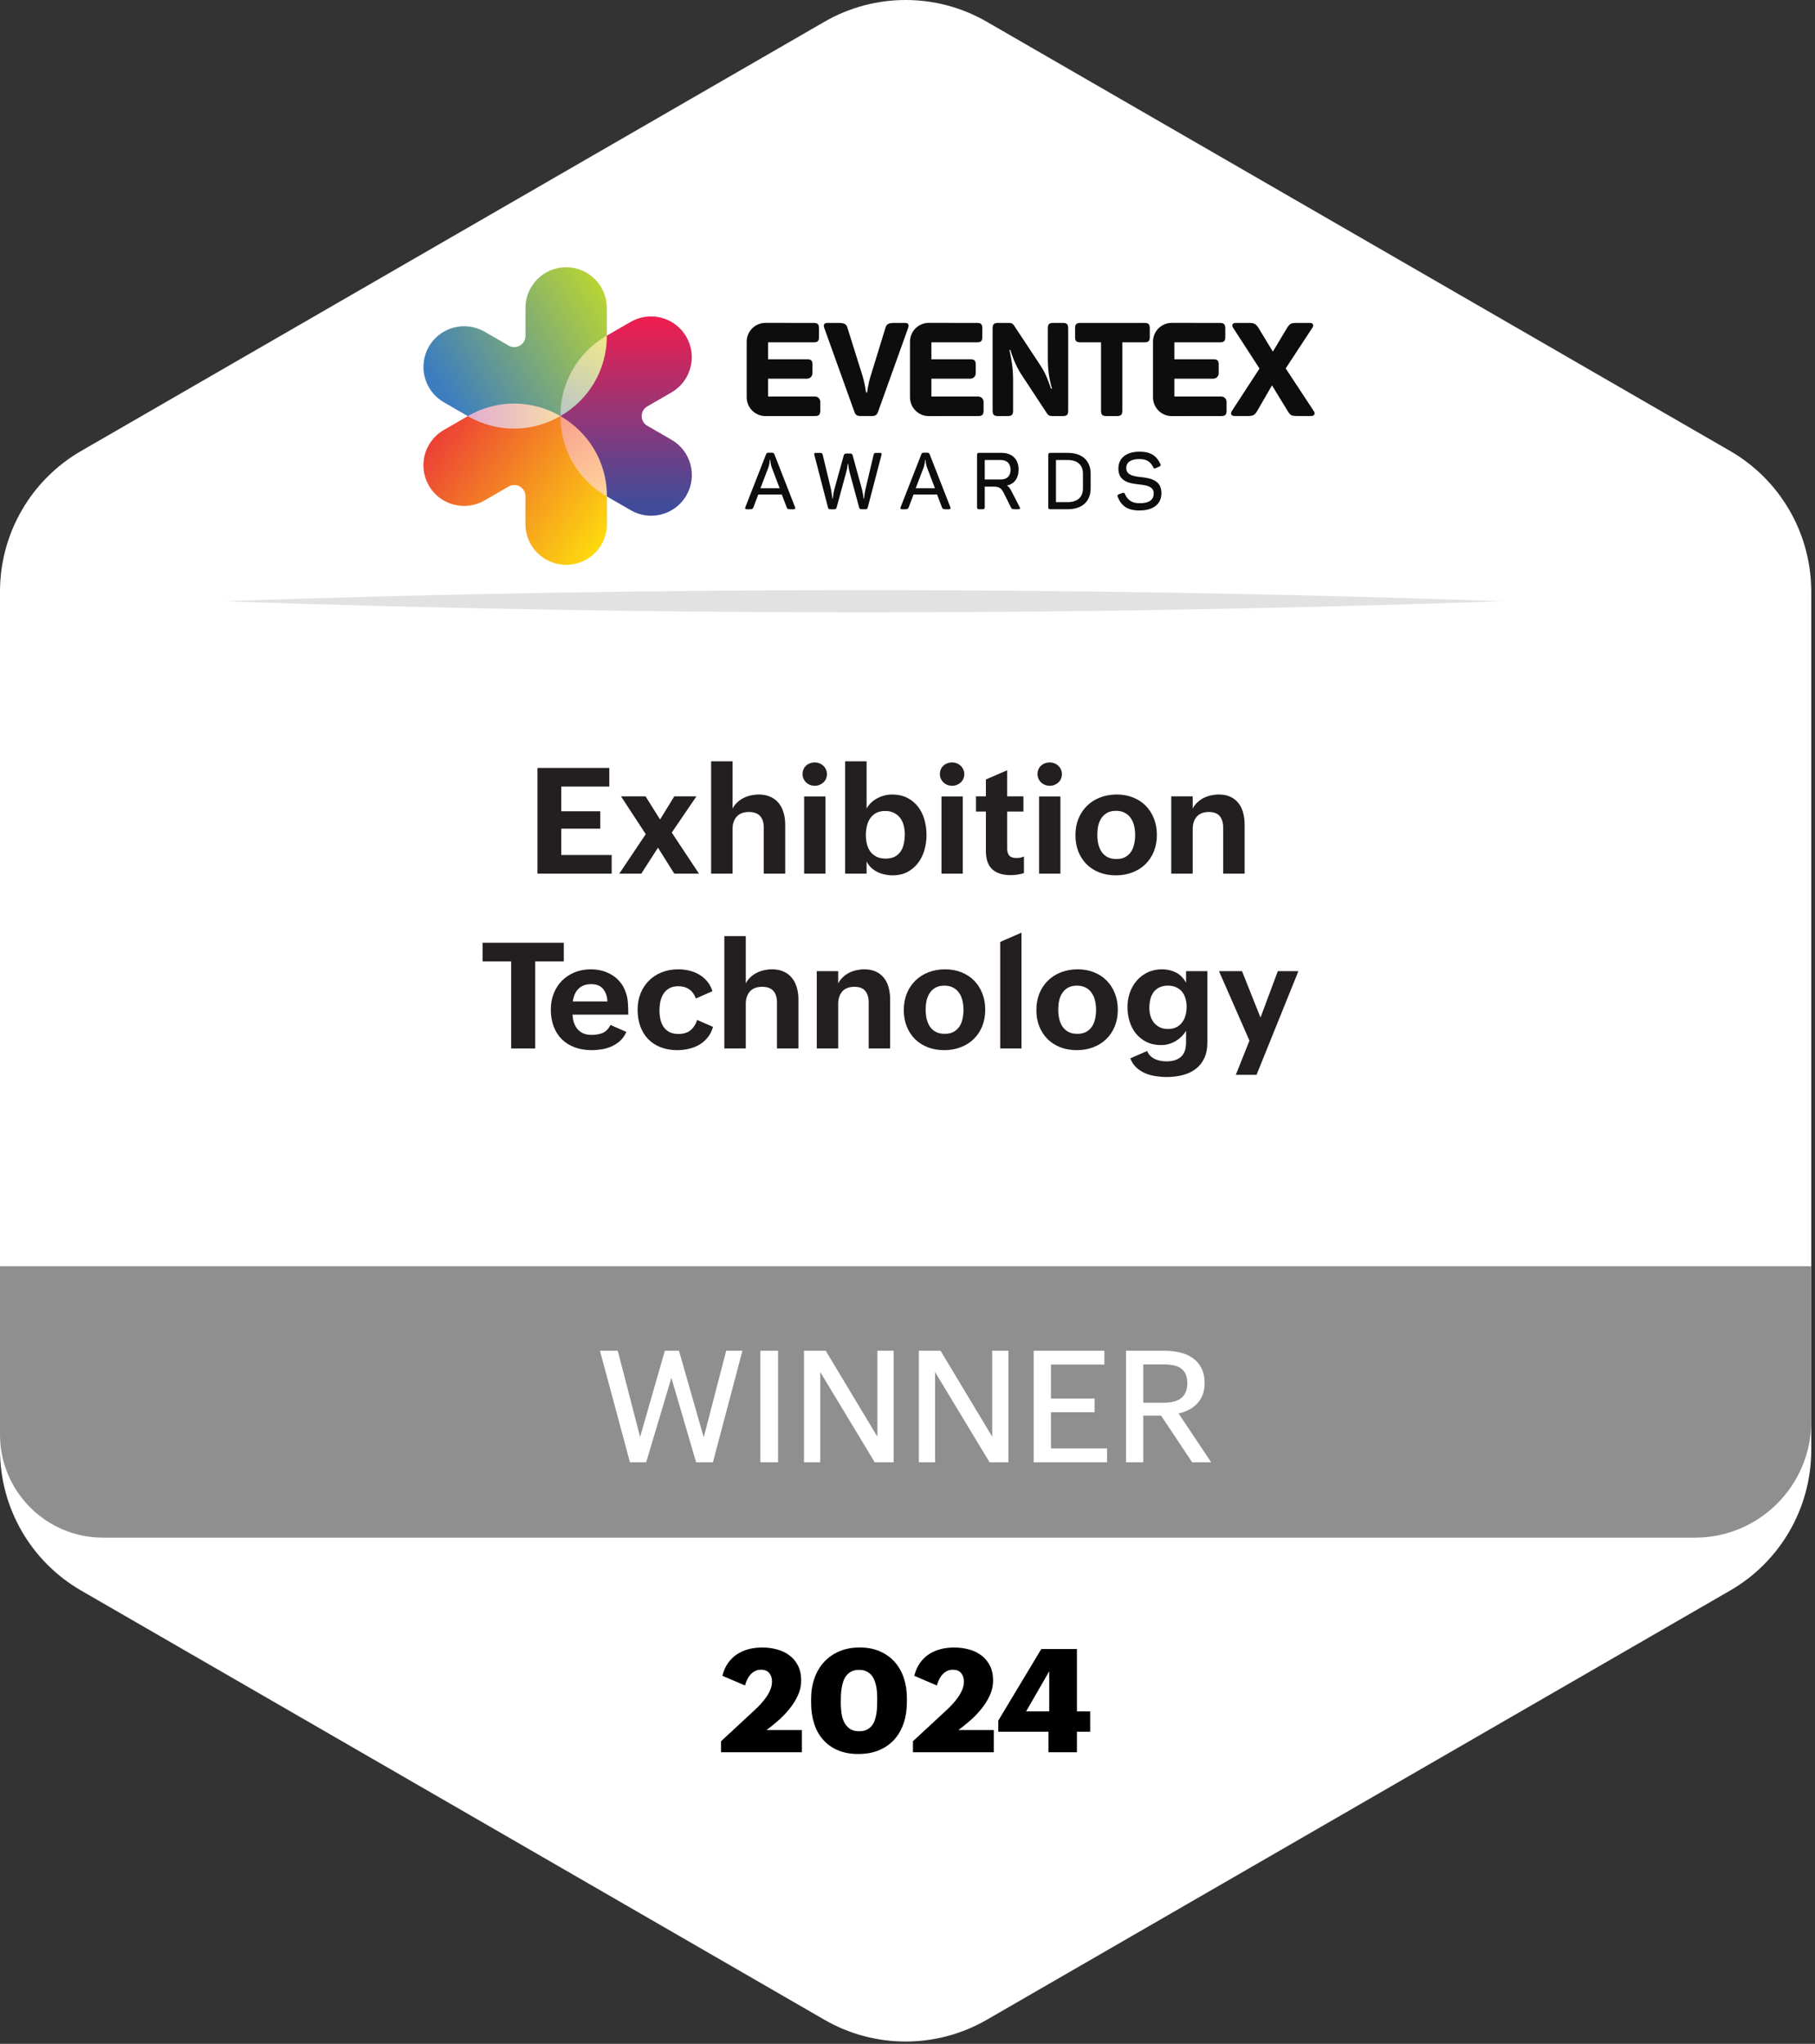 <svg width="135" height="152" viewBox="0 0 135 152" fill="none" xmlns="http://www.w3.org/2000/svg">
<rect x="0" y="0" width="135" height="152" fill="#333333" stroke="none"/>
<path d="M0 43.991V107.835C0 112.147 2.3 116.132 6.034 118.288L61.325 150.21C65.059 152.365 69.66 152.365 73.395 150.21L128.687 118.288C132.421 116.132 134.721 112.147 134.721 107.835V43.991C134.721 39.679 132.421 35.694 128.687 33.538L73.395 1.617C69.662 -0.539 65.061 -0.539 61.325 1.617L6.034 33.538C2.3 35.694 0 39.679 0 43.991Z" fill="white"/>
<path d="M0 94.169H134.721V105.707C134.721 110.48 130.847 114.354 126.074 114.354H7.669C3.436 114.354 0 110.917 0 106.685V94.169Z" fill="#8F8F8F"/>
<path d="M44.625 100.452H45.95L47.61 106.865L49.452 100.452H50.501L52.343 106.89L54.015 100.452H55.222L53.028 108.748H51.775L49.938 102.469L48.062 108.748H46.856L44.624 100.452H44.625Z" fill="white"/>
<path d="M56.556 100.452H57.872V108.748H56.556V100.452Z" fill="white"/>
<path d="M59.803 100.452H61.417L65.26 106.845V100.452H66.468V108.748H65.062L61.01 102.038V108.748H59.803V100.452Z" fill="white"/>
<path d="M68.343 100.452H69.957L73.801 106.845V100.452H75.008V108.748H73.603L69.551 102.038V108.748H68.343V100.452Z" fill="white"/>
<path d="M76.885 100.452H82.143V101.481H78.17V104.009H81.413V105.025H78.17V107.715H82.342V108.748H76.885V100.452Z" fill="white"/>
<path d="M83.753 100.452H86.598C86.999 100.452 87.379 100.492 87.743 100.577C88.105 100.659 88.423 100.795 88.7 100.986C88.974 101.173 89.194 101.423 89.357 101.735C89.52 102.044 89.6 102.426 89.6 102.877C89.6 103.184 89.553 103.46 89.462 103.706C89.369 103.953 89.239 104.174 89.068 104.361C88.897 104.546 88.693 104.702 88.455 104.829C88.217 104.958 87.953 105.053 87.662 105.118L90.088 108.749H88.671L86.365 105.28H85.037V108.749H83.752V100.453L83.753 100.452ZM86.607 104.316C86.857 104.316 87.085 104.292 87.295 104.238C87.502 104.19 87.681 104.106 87.831 103.995C87.983 103.881 88.101 103.73 88.187 103.548C88.269 103.361 88.312 103.134 88.312 102.861C88.312 102.588 88.269 102.357 88.183 102.177C88.096 101.998 87.975 101.856 87.823 101.752C87.67 101.648 87.49 101.576 87.282 101.534C87.075 101.494 86.849 101.471 86.607 101.471H85.037V104.316H86.607Z" fill="white"/>
<path d="M67.542 24.404L65.316 30.608C65.22 30.881 65.092 30.94 64.828 30.94H64.038C63.765 30.94 63.637 30.881 63.55 30.628L61.315 24.404C61.219 24.14 61.295 24.014 61.579 24.014H62.311C62.809 24.014 62.946 24.092 63.033 24.376L64.174 28.015C64.33 28.542 64.418 29.186 64.418 29.186H64.495C64.495 29.186 64.573 28.562 64.739 28.025L65.862 24.376C65.949 24.093 66.085 24.014 66.573 24.014H67.285C67.568 24.014 67.637 24.142 67.54 24.404H67.542Z" fill="#0D0D0D"/>
<path d="M79.452 24.414V30.54C79.452 30.843 79.356 30.941 79.062 30.941H78.271C78.076 30.941 77.969 30.892 77.881 30.756L75.969 27.848C75.492 27.127 75.228 26.287 75.15 26.024H75.081C75.14 26.307 75.354 27.175 75.354 28.21V30.542C75.354 30.845 75.246 30.942 74.954 30.942H74.232C73.939 30.942 73.831 30.846 73.831 30.542V24.416C73.831 24.113 73.939 24.015 74.232 24.015H75.041C75.246 24.015 75.334 24.074 75.421 24.201L77.373 27.157C77.881 27.917 78.085 28.678 78.172 28.903H78.25C78.154 28.6 77.938 27.79 77.938 26.748V24.416C77.938 24.113 78.034 24.015 78.339 24.015H79.061C79.352 24.015 79.449 24.113 79.449 24.416L79.452 24.414Z" fill="#0D0D0D"/>
<path d="M85.521 24.414V25.067C85.521 25.36 85.425 25.458 85.121 25.458H83.478V30.54C83.478 30.843 83.382 30.941 83.077 30.941H82.287C81.994 30.941 81.896 30.845 81.896 30.54V25.459H80.365C80.062 25.459 79.965 25.363 79.965 25.069V24.416C79.965 24.113 80.061 24.015 80.365 24.015H85.119C85.422 24.015 85.52 24.113 85.52 24.414H85.521Z" fill="#0D0D0D"/>
<path d="M97.509 30.94H96.572C96.094 30.94 95.987 30.919 95.791 30.588L94.611 28.657L93.497 30.588C93.292 30.899 93.204 30.94 92.716 30.94H91.838C91.555 30.94 91.496 30.755 91.643 30.539L93.682 27.408L91.73 24.394C91.585 24.199 91.653 24.014 91.916 24.014H92.812C93.28 24.014 93.378 24.063 93.583 24.346L94.675 26.151L95.757 24.346C95.962 24.043 96.06 24.014 96.479 24.014H97.416C97.68 24.014 97.748 24.199 97.601 24.394L95.631 27.399L97.699 30.541C97.855 30.746 97.786 30.941 97.504 30.941L97.509 30.94Z" fill="#0D0D0D"/>
<path d="M90.834 29.488H87.35V28.162H90.248C90.469 28.162 90.647 27.982 90.647 27.761V27.108C90.647 26.816 90.551 26.718 90.247 26.718H87.35V25.459H90.736C91.039 25.459 91.136 25.363 91.136 25.069V24.416C91.136 24.113 91.04 24.016 90.736 24.016L87.159 24.012C86.388 24.01 85.761 24.633 85.76 25.405C85.76 25.405 85.76 25.406 85.76 25.408V29.549C85.76 30.32 86.385 30.945 87.156 30.945C87.156 30.945 87.156 30.945 87.157 30.945L90.832 30.941C91.125 30.941 91.233 30.845 91.233 30.541V29.888C91.233 29.667 91.053 29.488 90.832 29.488H90.834Z" fill="#0D0D0D"/>
<path d="M72.76 29.488H69.276V28.162H72.175C72.396 28.162 72.574 27.982 72.574 27.761V27.108C72.574 26.816 72.478 26.718 72.174 26.718H69.276V25.459H72.663C72.966 25.459 73.063 25.363 73.063 25.069V24.416C73.063 24.113 72.967 24.016 72.663 24.016L69.085 24.012C68.315 24.01 67.688 24.633 67.686 25.405C67.686 25.405 67.686 25.406 67.686 25.408V29.549C67.686 30.32 68.312 30.945 69.083 30.945C69.083 30.945 69.083 30.945 69.084 30.945L72.759 30.941C73.052 30.941 73.159 30.845 73.159 30.541V29.888C73.159 29.667 72.98 29.488 72.759 29.488H72.76Z" fill="#0D0D0D"/>
<path d="M60.612 29.488H57.128V28.162H60.027C60.248 28.162 60.427 27.984 60.428 27.763C60.428 27.763 60.428 27.763 60.428 27.761V27.108C60.428 26.816 60.332 26.718 60.028 26.718H57.128V25.459H60.514C60.817 25.459 60.915 25.363 60.915 25.069V24.416C60.915 24.113 60.819 24.016 60.514 24.016L56.937 24.012C56.166 24.012 55.539 24.634 55.539 25.406C55.539 25.406 55.539 25.406 55.539 25.408V29.548C55.539 30.318 56.165 30.944 56.936 30.944C56.936 30.944 56.936 30.944 56.937 30.944L60.612 30.94C60.905 30.94 61.013 30.844 61.013 30.539V29.886C61.013 29.665 60.833 29.486 60.612 29.486V29.488Z" fill="#0D0D0D"/>
<path d="M59.031 37.874H58.8C58.605 37.874 58.552 37.844 58.516 37.737L58.15 36.775H56.402L56.036 37.737C55.995 37.844 55.942 37.874 55.752 37.874H55.545C55.428 37.874 55.403 37.821 55.439 37.72L56.975 33.798C57.011 33.692 57.058 33.668 57.17 33.668H57.407C57.519 33.668 57.566 33.692 57.602 33.791L59.137 37.719C59.173 37.819 59.149 37.872 59.031 37.872V37.874ZM57.295 34.199H57.259C57.253 34.21 57.253 34.477 57.158 34.748L56.562 36.308H57.991L57.4 34.754C57.339 34.575 57.305 34.388 57.293 34.199H57.295Z" fill="#0D0D0D"/>
<path d="M65.565 33.833L64.543 37.743C64.519 37.855 64.46 37.873 64.348 37.873H64.1C63.993 37.873 63.929 37.849 63.904 37.75L63.195 35.121C63.144 34.92 63.108 34.714 63.089 34.507H63.053C63.035 34.715 62.997 34.92 62.941 35.121L62.227 37.744C62.197 37.856 62.138 37.875 62.032 37.875H61.783C61.677 37.875 61.613 37.858 61.588 37.752L60.572 33.835C60.542 33.729 60.561 33.682 60.673 33.682H60.986C61.116 33.682 61.169 33.706 61.192 33.818L61.808 36.375C61.849 36.571 61.897 36.967 61.908 37.084H61.938C61.956 36.954 62.003 36.588 62.062 36.381L62.759 33.865C62.795 33.754 62.854 33.729 62.966 33.729H63.214C63.332 33.729 63.392 33.754 63.421 33.865L64.112 36.381C64.168 36.612 64.21 36.847 64.236 37.084H64.266C64.277 36.978 64.325 36.593 64.372 36.387L64.981 33.817C65.005 33.705 65.057 33.68 65.187 33.68H65.458C65.57 33.68 65.589 33.728 65.565 33.834V33.833Z" fill="#0D0D0D"/>
<path d="M70.58 37.874H70.349C70.154 37.874 70.101 37.844 70.065 37.737L69.699 36.775H67.951L67.585 37.737C67.543 37.844 67.49 37.874 67.301 37.874H67.094C66.977 37.874 66.952 37.821 66.988 37.72L68.524 33.798C68.559 33.692 68.607 33.668 68.719 33.668H68.956C69.067 33.668 69.115 33.692 69.151 33.791L70.688 37.719C70.722 37.819 70.699 37.872 70.58 37.872V37.874ZM68.844 34.199H68.808C68.802 34.21 68.802 34.477 68.707 34.748L68.11 36.308H69.54L68.948 34.754C68.888 34.575 68.852 34.388 68.842 34.199H68.844Z" fill="#0D0D0D"/>
<path d="M75.76 34.937C75.76 35.576 75.436 35.989 74.892 36.113C75.023 36.183 75.105 36.296 75.188 36.443L75.844 37.713C75.892 37.802 75.879 37.872 75.76 37.872H75.501C75.305 37.872 75.246 37.848 75.193 37.736L74.655 36.655C74.484 36.306 74.312 36.189 73.876 36.189H73.245V37.718C73.245 37.83 73.203 37.872 73.085 37.872H72.826C72.714 37.872 72.672 37.83 72.672 37.718V33.831C72.672 33.719 72.714 33.678 72.826 33.678H74.486C75.278 33.678 75.763 34.138 75.763 34.936L75.76 34.937ZM74.431 34.211H73.245V35.659H74.431C74.898 35.659 75.165 35.4 75.165 34.939C75.165 34.471 74.898 34.211 74.431 34.211Z" fill="#0D0D0D"/>
<path d="M81.123 35.237V36.312C81.123 37.275 80.508 37.872 79.409 37.872H78.122C78.01 37.872 77.969 37.83 77.969 37.718V33.833C77.969 33.721 78.01 33.679 78.122 33.679H79.409C80.508 33.679 81.123 34.276 81.123 35.237ZM79.411 34.21H78.543V37.343H79.411C80.144 37.343 80.55 36.971 80.55 36.321V35.233C80.55 34.583 80.148 34.211 79.411 34.211V34.21Z" fill="#0D0D0D"/>
<path d="M84.756 33.59C85.577 33.59 86.015 33.891 86.305 34.494C86.358 34.6 86.329 34.653 86.222 34.701L85.973 34.813C85.867 34.861 85.826 34.843 85.772 34.737C85.572 34.346 85.295 34.14 84.756 34.14C84.112 34.14 83.771 34.371 83.771 34.807C83.771 35.332 84.314 35.421 84.904 35.486C85.607 35.569 86.387 35.722 86.387 36.68C86.387 37.459 85.814 37.963 84.751 37.963C83.865 37.963 83.397 37.62 83.138 36.952C83.096 36.84 83.126 36.793 83.238 36.751L83.481 36.662C83.587 36.627 83.634 36.645 83.682 36.757C83.871 37.195 84.22 37.425 84.751 37.425C85.448 37.425 85.814 37.193 85.814 36.691C85.814 36.189 85.317 36.094 84.768 36.03C84.042 35.954 83.185 35.834 83.185 34.843C83.185 34.104 83.733 33.59 84.756 33.59Z" fill="#0D0D0D"/>
<path d="M38.224 31.9C37.014 31.9 35.858 31.585 34.782 30.968L34.793 30.947L34.782 30.925C35.859 30.304 37.019 29.99 38.23 29.99C39.445 29.993 40.639 30.314 41.693 30.922L41.728 30.944L41.693 30.966C40.638 31.575 39.441 31.898 38.223 31.901L38.224 31.9Z" fill="url(#paint0_linear_1468_2507)"/>
<path d="M41.66 30.941C41.66 28.435 42.953 26.192 45.122 24.941L45.134 24.963H45.161C45.161 27.47 43.865 29.713 41.696 30.964L41.66 30.984V30.941Z" fill="url(#paint1_linear_1468_2507)"/>
<path d="M45.122 36.937C42.956 35.685 41.661 33.445 41.66 30.942V30.901L41.696 30.921C43.868 32.171 45.167 34.414 45.168 36.919H45.144L45.122 36.935V36.937Z" fill="url(#paint2_linear_1468_2507)"/>
<path d="M41.683 30.942C41.683 28.616 42.832 26.291 45.134 24.963H45.137V22.902C45.137 21.23 43.782 19.875 42.11 19.875C42.11 19.875 42.11 19.875 42.109 19.875C40.438 19.877 39.084 21.232 39.084 22.902V24.984C39.084 25.623 38.392 26.023 37.838 25.703L36.041 24.666C34.592 23.829 32.738 24.326 31.901 25.775C31.065 27.224 31.561 29.078 33.011 29.915L34.786 30.939L34.796 30.945C37.092 29.622 39.672 29.786 41.683 30.941V30.942Z" fill="url(#paint3_linear_1468_2507)"/>
<path d="M41.683 30.942C39.675 32.1 37.092 32.267 34.796 30.947L34.792 30.95L33.007 31.98C31.559 32.816 31.064 34.668 31.899 36.114C31.899 36.114 31.899 36.116 31.899 36.117C32.735 37.562 34.585 38.057 36.033 37.222L37.837 36.182C38.391 35.862 39.082 36.262 39.082 36.901V38.976C39.082 40.65 40.44 42.006 42.115 42.006C43.788 42.006 45.145 40.649 45.145 38.976V36.922L45.135 36.916C42.836 35.589 41.685 33.267 41.684 30.944L41.683 30.942Z" fill="url(#paint4_linear_1468_2507)"/>
<path d="M49.947 32.703L48.143 31.663C47.589 31.343 47.589 30.545 48.143 30.225L49.94 29.187C51.389 28.351 51.886 26.497 51.049 25.047C50.213 23.598 48.359 23.102 46.909 23.938L45.137 24.961V24.964C45.137 27.622 43.698 29.782 41.683 30.942C43.699 32.105 45.141 34.263 45.143 36.922L46.919 37.948C48.367 38.785 50.218 38.288 51.055 36.842C51.055 36.842 51.055 36.839 51.056 36.837C51.89 35.39 51.394 33.54 49.946 32.705L49.947 32.703Z" fill="url(#paint5_linear_1468_2507)"/>
<path d="M53.632 129.493L56.158 127.151C56.299 127.023 56.443 126.877 56.59 126.716C56.739 126.555 56.876 126.385 57 126.205C57.125 126.024 57.225 125.839 57.304 125.644C57.383 125.452 57.421 125.254 57.421 125.055C57.421 124.796 57.352 124.585 57.215 124.421C57.077 124.256 56.875 124.175 56.609 124.175C56.441 124.175 56.292 124.207 56.162 124.274C56.03 124.34 55.916 124.429 55.818 124.539C55.72 124.648 55.638 124.775 55.572 124.915C55.505 125.056 55.453 125.201 55.415 125.347L53.732 124.629C53.822 124.264 53.961 123.946 54.148 123.682C54.335 123.416 54.559 123.197 54.819 123.027C55.08 122.855 55.369 122.729 55.686 122.645C56.004 122.566 56.342 122.524 56.698 122.524C57.086 122.524 57.454 122.572 57.804 122.668C58.153 122.763 58.459 122.913 58.723 123.111C58.987 123.31 59.199 123.564 59.355 123.87C59.512 124.179 59.59 124.542 59.59 124.962C59.59 125.381 59.507 125.744 59.339 126.105C59.172 126.464 58.959 126.8 58.702 127.112C58.446 127.427 58.167 127.711 57.867 127.973C57.567 128.233 57.282 128.464 57.013 128.661H59.644V130.313H53.632V129.494V129.493Z" fill="black"/>
<path d="M63.848 130.444C63.267 130.444 62.759 130.35 62.321 130.163C61.882 129.976 61.515 129.716 61.221 129.378C60.925 129.042 60.702 128.643 60.555 128.178C60.406 127.713 60.331 127.205 60.331 126.653V126.328C60.331 125.782 60.415 125.277 60.577 124.812C60.742 124.346 60.98 123.945 61.288 123.606C61.597 123.268 61.975 123 62.423 122.81C62.87 122.617 63.377 122.522 63.943 122.522C64.507 122.522 65.004 122.616 65.439 122.805C65.874 122.994 66.24 123.254 66.541 123.588C66.839 123.923 67.066 124.32 67.221 124.778C67.376 125.239 67.455 125.74 67.455 126.287V126.585C67.455 127.143 67.377 127.661 67.221 128.132C67.066 128.607 66.835 129.013 66.532 129.353C66.228 129.695 65.852 129.96 65.403 130.154C64.954 130.345 64.435 130.442 63.848 130.442V130.444ZM63.905 128.751C64.126 128.751 64.311 128.713 64.464 128.64C64.617 128.567 64.741 128.468 64.842 128.344C64.941 128.219 65.016 128.078 65.073 127.916C65.127 127.755 65.166 127.585 65.192 127.408C65.218 127.229 65.234 127.051 65.239 126.871C65.243 126.69 65.247 126.52 65.247 126.361C65.247 126.201 65.243 126.042 65.232 125.872C65.222 125.705 65.199 125.54 65.166 125.379C65.133 125.219 65.087 125.066 65.024 124.921C64.963 124.776 64.882 124.65 64.781 124.541C64.678 124.432 64.557 124.346 64.413 124.283C64.271 124.217 64.098 124.186 63.895 124.186C63.675 124.186 63.489 124.224 63.337 124.301C63.186 124.377 63.059 124.481 62.957 124.608C62.856 124.734 62.776 124.883 62.721 125.05C62.666 125.218 62.624 125.394 62.597 125.574C62.569 125.757 62.552 125.94 62.547 126.126C62.542 126.31 62.538 126.483 62.538 126.645C62.538 126.879 62.555 127.121 62.586 127.371C62.618 127.621 62.681 127.847 62.777 128.051C62.872 128.256 63.012 128.422 63.192 128.554C63.371 128.686 63.61 128.752 63.907 128.752L63.905 128.751Z" fill="black"/>
<path d="M67.905 129.493L70.432 127.152C70.571 127.023 70.715 126.877 70.864 126.717C71.011 126.555 71.149 126.385 71.273 126.205C71.397 126.024 71.497 125.839 71.577 125.645C71.655 125.452 71.695 125.254 71.695 125.055C71.695 124.797 71.626 124.585 71.487 124.422C71.35 124.256 71.147 124.176 70.881 124.176C70.715 124.176 70.566 124.207 70.434 124.274C70.304 124.34 70.189 124.429 70.09 124.539C69.993 124.648 69.91 124.775 69.844 124.915C69.779 125.056 69.726 125.201 69.686 125.347L68.004 124.629C68.096 124.264 68.234 123.946 68.422 123.683C68.607 123.416 68.831 123.197 69.091 123.027C69.353 122.856 69.641 122.729 69.96 122.646C70.277 122.566 70.614 122.524 70.971 122.524C71.358 122.524 71.727 122.573 72.077 122.669C72.427 122.763 72.734 122.914 72.998 123.111C73.262 123.31 73.472 123.564 73.629 123.871C73.785 124.179 73.865 124.542 73.865 124.962C73.865 125.382 73.779 125.744 73.613 126.105C73.445 126.464 73.233 126.8 72.977 127.113C72.721 127.427 72.441 127.711 72.141 127.973C71.839 128.233 71.555 128.464 71.286 128.662H73.917V130.313H67.905V129.494V129.493Z" fill="black"/>
<path d="M74.253 127.958L77.45 122.638H80.102V127.273H81.088V128.786H80.102V130.312H77.986V128.786H74.253V127.959V127.958ZM78.043 127.273V124.289L76.324 127.273H78.043Z" fill="black"/>
<path d="M16.605 44.713C48.144 43.615 80.167 43.607 111.708 44.713C80.169 45.819 48.145 45.811 16.605 44.713Z" fill="#E2E2E2"/>
<path d="M39.976 57.111H45.32V58.497H41.748V60.334H44.648V61.628H41.748V63.588H45.497V64.974H39.976V57.111ZM48.032 62.036L46.19 59.222H48.016L49.096 60.946L50.154 59.222H51.803L49.966 61.918L51.991 64.974H50.154L48.94 63.041L47.699 64.974H46.061L48.032 62.036ZM52.893 56.617H54.488V60.135C54.581 59.956 54.698 59.802 54.837 59.673C54.977 59.54 55.133 59.431 55.305 59.345C55.477 59.259 55.659 59.195 55.852 59.152C56.046 59.109 56.241 59.087 56.438 59.087C56.771 59.087 57.061 59.145 57.308 59.259C57.555 59.37 57.759 59.526 57.92 59.727C58.081 59.923 58.202 60.158 58.28 60.43C58.363 60.699 58.404 60.992 58.404 61.311V64.974H56.809V61.542C56.809 61.173 56.717 60.889 56.535 60.688C56.352 60.487 56.076 60.387 55.708 60.387C55.303 60.387 54.998 60.504 54.794 60.736C54.59 60.965 54.488 61.272 54.488 61.655V64.974H52.893V56.617ZM59.811 59.232H61.395V64.974H59.811V59.232ZM59.693 57.557C59.693 57.431 59.716 57.317 59.763 57.213C59.809 57.105 59.874 57.014 59.956 56.939C60.038 56.864 60.133 56.806 60.241 56.767C60.352 56.724 60.47 56.703 60.595 56.703C60.721 56.703 60.839 56.724 60.95 56.767C61.061 56.81 61.157 56.871 61.24 56.95C61.322 57.025 61.387 57.116 61.433 57.224C61.483 57.328 61.508 57.444 61.508 57.573C61.508 57.702 61.483 57.82 61.433 57.927C61.387 58.031 61.322 58.121 61.24 58.196C61.157 58.271 61.061 58.33 60.95 58.373C60.842 58.416 60.728 58.438 60.606 58.438C60.481 58.438 60.362 58.416 60.252 58.373C60.141 58.33 60.044 58.269 59.961 58.19C59.879 58.112 59.813 58.019 59.763 57.911C59.716 57.804 59.693 57.685 59.693 57.557ZM62.862 56.617H64.457V60.124C64.554 59.959 64.67 59.812 64.806 59.684C64.946 59.555 65.098 59.447 65.263 59.361C65.431 59.272 65.606 59.204 65.789 59.157C65.975 59.111 66.162 59.087 66.348 59.087C66.788 59.087 67.169 59.172 67.492 59.34C67.814 59.505 68.081 59.727 68.292 60.006C68.503 60.282 68.659 60.6 68.759 60.962C68.863 61.324 68.915 61.698 68.915 62.084C68.915 62.486 68.861 62.869 68.754 63.234C68.647 63.599 68.485 63.92 68.27 64.195C68.059 64.471 67.796 64.691 67.481 64.856C67.169 65.017 66.808 65.098 66.396 65.098C66.195 65.098 65.997 65.076 65.8 65.033C65.606 64.994 65.424 64.931 65.252 64.845C65.084 64.759 64.93 64.652 64.79 64.523C64.654 64.391 64.543 64.237 64.457 64.061V64.974H62.862V56.617ZM65.875 63.852C66.151 63.852 66.38 63.803 66.562 63.706C66.745 63.606 66.89 63.474 66.998 63.309C67.109 63.141 67.186 62.949 67.228 62.734C67.275 62.516 67.298 62.287 67.298 62.047C67.298 61.818 67.272 61.599 67.218 61.392C67.164 61.18 67.078 60.996 66.96 60.838C66.842 60.677 66.69 60.55 66.503 60.457C66.321 60.36 66.101 60.312 65.843 60.312C65.574 60.312 65.349 60.362 65.166 60.462C64.983 60.563 64.835 60.697 64.72 60.865C64.609 61.03 64.529 61.22 64.478 61.435C64.428 61.646 64.403 61.866 64.403 62.095C64.403 62.342 64.43 62.573 64.484 62.788C64.541 63.003 64.629 63.189 64.747 63.347C64.869 63.504 65.023 63.628 65.209 63.717C65.395 63.807 65.617 63.852 65.875 63.852ZM70.027 59.232H71.611V64.974H70.027V59.232ZM69.909 57.557C69.909 57.431 69.932 57.317 69.978 57.213C70.025 57.105 70.09 57.014 70.172 56.939C70.254 56.864 70.349 56.806 70.457 56.767C70.567 56.724 70.686 56.703 70.811 56.703C70.936 56.703 71.055 56.724 71.165 56.767C71.276 56.81 71.373 56.871 71.456 56.95C71.538 57.025 71.602 57.116 71.649 57.224C71.699 57.328 71.724 57.444 71.724 57.573C71.724 57.702 71.699 57.82 71.649 57.927C71.602 58.031 71.538 58.121 71.456 58.196C71.373 58.271 71.276 58.33 71.165 58.373C71.058 58.416 70.944 58.438 70.822 58.438C70.697 58.438 70.578 58.416 70.467 58.373C70.356 58.33 70.26 58.269 70.177 58.19C70.095 58.112 70.029 58.019 69.978 57.911C69.932 57.804 69.909 57.685 69.909 57.557ZM76.161 64.931C75.856 65.031 75.527 65.082 75.172 65.082C74.571 65.082 74.112 64.935 73.797 64.641C73.486 64.347 73.33 63.891 73.33 63.272V60.355H72.594V59.222H73.33V57.97L74.915 57.283V59.222H76.123V60.355H74.915V63.127C74.915 63.341 74.966 63.51 75.07 63.631C75.178 63.749 75.355 63.809 75.602 63.809C75.684 63.809 75.774 63.801 75.871 63.787C75.971 63.769 76.067 63.739 76.161 63.696V64.931ZM77.289 59.232H78.873V64.974H77.289V59.232ZM77.17 57.557C77.17 57.431 77.194 57.317 77.24 57.213C77.287 57.105 77.351 57.014 77.434 56.939C77.516 56.864 77.611 56.806 77.718 56.767C77.829 56.724 77.947 56.703 78.073 56.703C78.198 56.703 78.316 56.724 78.427 56.767C78.538 56.81 78.635 56.871 78.717 56.95C78.8 57.025 78.864 57.116 78.911 57.224C78.961 57.328 78.986 57.444 78.986 57.573C78.986 57.702 78.961 57.82 78.911 57.927C78.864 58.031 78.8 58.121 78.717 58.196C78.635 58.271 78.538 58.33 78.427 58.373C78.32 58.416 78.205 58.438 78.084 58.438C77.958 58.438 77.84 58.416 77.729 58.373C77.618 58.33 77.521 58.269 77.439 58.19C77.357 58.112 77.29 58.019 77.24 57.911C77.194 57.804 77.17 57.685 77.17 57.557ZM79.99 62.117C79.99 61.666 80.065 61.254 80.216 60.881C80.37 60.509 80.583 60.19 80.855 59.925C81.127 59.657 81.451 59.451 81.827 59.308C82.203 59.161 82.613 59.087 83.057 59.087C83.505 59.087 83.911 59.161 84.276 59.308C84.645 59.454 84.96 59.66 85.222 59.925C85.483 60.19 85.685 60.507 85.829 60.876C85.975 61.241 86.049 61.646 86.049 62.09C86.049 62.545 85.974 62.956 85.823 63.325C85.673 63.694 85.462 64.011 85.189 64.276C84.921 64.537 84.599 64.74 84.223 64.883C83.85 65.026 83.442 65.098 82.998 65.098C82.55 65.098 82.141 65.026 81.768 64.883C81.399 64.736 81.082 64.532 80.817 64.27C80.556 64.005 80.352 63.69 80.205 63.325C80.062 62.96 79.99 62.557 79.99 62.117ZM83.036 63.884C83.304 63.884 83.528 63.834 83.707 63.733C83.886 63.63 84.029 63.495 84.137 63.331C84.244 63.162 84.319 62.972 84.362 62.761C84.409 62.546 84.432 62.33 84.432 62.111C84.432 61.871 84.407 61.642 84.357 61.424C84.307 61.205 84.224 61.014 84.11 60.849C83.999 60.681 83.852 60.548 83.669 60.452C83.49 60.351 83.27 60.301 83.009 60.301C82.74 60.301 82.516 60.353 82.337 60.457C82.162 60.557 82.02 60.692 81.913 60.86C81.806 61.025 81.729 61.214 81.682 61.429C81.639 61.644 81.618 61.862 81.618 62.084C81.618 62.324 81.643 62.553 81.693 62.772C81.743 62.99 81.824 63.182 81.935 63.347C82.046 63.511 82.191 63.642 82.37 63.739C82.552 63.835 82.774 63.884 83.036 63.884ZM87.118 59.222H88.713V60.135C88.806 59.956 88.922 59.802 89.062 59.673C89.202 59.54 89.356 59.431 89.524 59.345C89.696 59.259 89.878 59.195 90.072 59.152C90.265 59.109 90.46 59.087 90.657 59.087C90.994 59.087 91.282 59.145 91.522 59.259C91.766 59.374 91.964 59.531 92.118 59.732C92.276 59.929 92.39 60.163 92.462 60.435C92.537 60.708 92.575 60.999 92.575 61.311V64.974H90.98V61.542C90.98 61.184 90.895 60.903 90.727 60.699C90.559 60.491 90.288 60.387 89.916 60.387C89.519 60.387 89.218 60.504 89.014 60.736C88.813 60.965 88.713 61.272 88.713 61.655V64.974H87.118V59.222ZM38.02 71.497H35.894V70.111H41.936V71.497H39.809V77.974H38.02V71.497ZM46.587 76.744C46.476 77.002 46.326 77.219 46.136 77.394C45.95 77.566 45.741 77.706 45.508 77.813C45.279 77.917 45.035 77.99 44.777 78.033C44.523 78.076 44.273 78.098 44.025 78.098C43.549 78.098 43.121 78.028 42.742 77.888C42.366 77.745 42.045 77.543 41.78 77.281C41.519 77.016 41.318 76.699 41.179 76.331C41.039 75.958 40.969 75.541 40.969 75.079C40.969 74.649 41.041 74.252 41.184 73.887C41.331 73.518 41.535 73.201 41.796 72.936C42.061 72.671 42.375 72.463 42.736 72.313C43.102 72.163 43.503 72.087 43.94 72.087C44.219 72.087 44.487 72.12 44.745 72.184C45.007 72.249 45.248 72.347 45.47 72.48C45.696 72.608 45.895 72.771 46.066 72.968C46.242 73.162 46.383 73.391 46.491 73.656C46.612 73.953 46.682 74.252 46.7 74.553C46.722 74.85 46.732 75.151 46.732 75.455H42.586C42.597 75.677 42.633 75.881 42.693 76.067C42.758 76.25 42.847 76.409 42.962 76.545C43.08 76.678 43.225 76.782 43.397 76.857C43.572 76.928 43.778 76.964 44.015 76.964C44.33 76.964 44.604 76.914 44.836 76.814C45.069 76.71 45.261 76.513 45.411 76.223L46.587 76.744ZM45.18 74.478C45.159 74.084 45.05 73.77 44.852 73.538C44.656 73.305 44.358 73.189 43.961 73.189C43.753 73.189 43.571 73.221 43.413 73.285C43.255 73.35 43.121 73.439 43.01 73.554C42.899 73.668 42.81 73.804 42.742 73.962C42.677 74.12 42.633 74.291 42.607 74.478H45.18ZM53.033 76.368C52.947 76.672 52.816 76.934 52.641 77.152C52.465 77.371 52.259 77.55 52.023 77.689C51.787 77.829 51.527 77.931 51.244 77.996C50.965 78.064 50.675 78.098 50.374 78.098C49.916 78.098 49.504 78.026 49.139 77.883C48.773 77.74 48.464 77.537 48.209 77.276C47.955 77.011 47.76 76.692 47.624 76.32C47.492 75.947 47.425 75.534 47.425 75.079C47.425 74.646 47.499 74.247 47.645 73.881C47.792 73.516 47.998 73.201 48.263 72.936C48.528 72.668 48.845 72.46 49.214 72.313C49.586 72.163 49.996 72.087 50.444 72.087C50.716 72.087 50.984 72.118 51.249 72.179C51.514 72.24 51.762 72.336 51.991 72.469C52.22 72.598 52.42 72.766 52.592 72.974C52.768 73.178 52.9 73.425 52.99 73.715L51.76 74.257C51.645 73.949 51.477 73.72 51.255 73.57C51.036 73.419 50.77 73.344 50.455 73.344C50.186 73.344 49.96 73.396 49.778 73.5C49.599 73.604 49.456 73.74 49.348 73.908C49.241 74.076 49.164 74.27 49.117 74.488C49.074 74.703 49.053 74.923 49.053 75.149C49.053 75.382 49.076 75.604 49.123 75.815C49.173 76.026 49.252 76.212 49.359 76.374C49.47 76.531 49.615 76.658 49.794 76.755C49.977 76.848 50.202 76.894 50.471 76.894C50.829 76.894 51.121 76.807 51.346 76.631C51.572 76.452 51.742 76.193 51.856 75.853L53.033 76.368ZM53.876 69.617H55.471V73.135C55.564 72.956 55.681 72.802 55.82 72.673C55.96 72.54 56.116 72.431 56.288 72.345C56.459 72.259 56.642 72.195 56.835 72.152C57.029 72.109 57.224 72.087 57.421 72.087C57.754 72.087 58.044 72.145 58.291 72.259C58.538 72.37 58.742 72.526 58.903 72.727C59.065 72.924 59.184 73.158 59.263 73.43C59.346 73.699 59.387 73.992 59.387 74.311V77.974H57.791V74.542C57.791 74.173 57.7 73.888 57.518 73.688C57.335 73.487 57.059 73.387 56.69 73.387C56.286 73.387 55.981 73.504 55.777 73.736C55.573 73.966 55.471 74.272 55.471 74.655V77.974H53.876V69.617ZM60.751 72.222H62.346V73.135C62.439 72.956 62.556 72.802 62.695 72.673C62.835 72.54 62.989 72.431 63.157 72.345C63.329 72.259 63.512 72.195 63.705 72.152C63.898 72.109 64.094 72.087 64.29 72.087C64.627 72.087 64.915 72.145 65.155 72.259C65.399 72.374 65.597 72.531 65.751 72.732C65.909 72.929 66.024 73.163 66.095 73.436C66.17 73.708 66.208 73.999 66.208 74.311V77.974H64.613V74.542C64.613 74.184 64.529 73.903 64.36 73.699C64.192 73.491 63.922 73.387 63.549 73.387C63.152 73.387 62.851 73.504 62.647 73.736C62.447 73.966 62.346 74.272 62.346 74.655V77.974H60.751V72.222ZM67.223 75.117C67.223 74.665 67.298 74.254 67.449 73.881C67.603 73.509 67.816 73.19 68.088 72.925C68.36 72.657 68.684 72.451 69.06 72.308C69.436 72.161 69.846 72.087 70.29 72.087C70.738 72.087 71.144 72.161 71.509 72.308C71.878 72.454 72.193 72.66 72.455 72.925C72.716 73.19 72.918 73.507 73.061 73.876C73.208 74.241 73.282 74.646 73.282 75.09C73.282 75.545 73.207 75.956 73.056 76.325C72.906 76.694 72.695 77.011 72.422 77.276C72.154 77.537 71.832 77.74 71.456 77.883C71.083 78.026 70.675 78.098 70.231 78.098C69.783 78.098 69.373 78.026 69.001 77.883C68.632 77.736 68.315 77.532 68.05 77.27C67.789 77.005 67.585 76.69 67.438 76.325C67.295 75.96 67.223 75.557 67.223 75.117ZM70.269 76.884C70.537 76.884 70.761 76.834 70.94 76.733C71.119 76.63 71.262 76.495 71.37 76.331C71.477 76.162 71.552 75.972 71.595 75.761C71.642 75.546 71.665 75.33 71.665 75.111C71.665 74.871 71.64 74.642 71.59 74.424C71.54 74.205 71.457 74.014 71.343 73.849C71.232 73.681 71.085 73.548 70.902 73.452C70.723 73.351 70.503 73.301 70.242 73.301C69.973 73.301 69.749 73.353 69.57 73.457C69.395 73.557 69.253 73.692 69.146 73.86C69.039 74.025 68.962 74.214 68.915 74.429C68.872 74.644 68.851 74.862 68.851 75.085C68.851 75.324 68.876 75.553 68.926 75.772C68.976 75.99 69.056 76.182 69.168 76.347C69.278 76.511 69.424 76.642 69.603 76.739C69.785 76.835 70.007 76.884 70.269 76.884ZM74.394 70.052L75.978 69.359V77.974H74.394V70.052ZM77.085 75.117C77.085 74.665 77.16 74.254 77.31 73.881C77.464 73.509 77.677 73.19 77.949 72.925C78.221 72.657 78.545 72.451 78.921 72.308C79.297 72.161 79.707 72.087 80.151 72.087C80.599 72.087 81.005 72.161 81.371 72.308C81.739 72.454 82.055 72.66 82.316 72.925C82.577 73.19 82.78 73.507 82.923 73.876C83.07 74.241 83.143 74.646 83.143 75.09C83.143 75.545 83.068 75.956 82.918 76.325C82.767 76.694 82.556 77.011 82.284 77.276C82.015 77.537 81.693 77.74 81.317 77.883C80.945 78.026 80.536 78.098 80.092 78.098C79.645 78.098 79.235 78.026 78.862 77.883C78.493 77.736 78.177 77.532 77.912 77.27C77.65 77.005 77.446 76.69 77.299 76.325C77.156 75.96 77.085 75.557 77.085 75.117ZM80.13 76.884C80.398 76.884 80.622 76.834 80.801 76.733C80.98 76.63 81.124 76.495 81.231 76.331C81.338 76.162 81.414 75.972 81.457 75.761C81.503 75.546 81.526 75.33 81.526 75.111C81.526 74.871 81.501 74.642 81.451 74.424C81.401 74.205 81.319 74.014 81.204 73.849C81.093 73.681 80.946 73.548 80.764 73.452C80.585 73.351 80.364 73.301 80.103 73.301C79.835 73.301 79.611 73.353 79.432 73.457C79.256 73.557 79.115 73.692 79.007 73.86C78.9 74.025 78.823 74.214 78.776 74.429C78.733 74.644 78.712 74.862 78.712 75.085C78.712 75.324 78.737 75.553 78.787 75.772C78.837 75.99 78.918 76.182 79.029 76.347C79.14 76.511 79.285 76.642 79.464 76.739C79.647 76.835 79.868 76.884 80.13 76.884ZM85.324 78.162C85.385 78.309 85.465 78.431 85.565 78.527C85.669 78.628 85.786 78.706 85.915 78.764C86.043 78.825 86.181 78.868 86.328 78.893C86.475 78.918 86.624 78.93 86.774 78.93C87.243 78.93 87.601 78.816 87.848 78.586C88.095 78.361 88.219 78.006 88.219 77.523V76.653C88.126 76.814 88.011 76.961 87.875 77.093C87.743 77.222 87.596 77.335 87.435 77.432C87.273 77.525 87.102 77.596 86.919 77.647C86.74 77.697 86.557 77.722 86.371 77.722C85.963 77.722 85.603 77.647 85.291 77.496C84.98 77.342 84.717 77.136 84.502 76.878C84.291 76.621 84.131 76.322 84.024 75.981C83.916 75.638 83.863 75.276 83.863 74.897C83.863 74.524 83.92 74.17 84.035 73.833C84.153 73.493 84.323 73.194 84.545 72.936C84.767 72.678 85.037 72.472 85.356 72.318C85.675 72.164 86.034 72.087 86.436 72.087C86.808 72.087 87.148 72.164 87.456 72.318C87.768 72.472 88.022 72.727 88.219 73.081V72.222H89.803V77.523C89.803 77.992 89.724 78.389 89.567 78.715C89.409 79.041 89.193 79.306 88.917 79.51C88.645 79.714 88.324 79.863 87.956 79.956C87.59 80.049 87.197 80.096 86.774 80.096C86.505 80.096 86.233 80.074 85.957 80.031C85.682 79.992 85.422 79.92 85.179 79.816C84.935 79.713 84.717 79.571 84.523 79.392C84.33 79.213 84.18 78.986 84.072 78.71L85.324 78.162ZM86.881 76.524C87.118 76.524 87.322 76.481 87.494 76.395C87.669 76.305 87.812 76.187 87.923 76.04C88.038 75.89 88.122 75.716 88.176 75.519C88.233 75.319 88.262 75.108 88.262 74.886C88.262 74.66 88.233 74.453 88.176 74.263C88.122 74.069 88.038 73.901 87.923 73.758C87.809 73.615 87.664 73.504 87.488 73.425C87.313 73.342 87.105 73.301 86.865 73.301C86.615 73.301 86.401 73.346 86.226 73.436C86.051 73.522 85.907 73.641 85.796 73.795C85.689 73.946 85.61 74.123 85.56 74.327C85.513 74.528 85.49 74.743 85.49 74.972C85.49 75.179 85.519 75.378 85.576 75.568C85.633 75.754 85.719 75.919 85.834 76.062C85.952 76.202 86.097 76.314 86.269 76.4C86.445 76.483 86.649 76.524 86.881 76.524ZM92.935 77.389L90.668 72.222H92.381L93.756 75.675L95.045 72.222H96.576L93.461 79.935H91.919L92.935 77.389Z" fill="#231F20"/>
<defs>
<linearGradient id="paint0_linear_1468_2507" x1="34.783" y1="30.925" x2="41.678" y2="30.961" gradientUnits="userSpaceOnUse">
<stop stop-color="#E2ADD0"/>
<stop offset="1" stop-color="#F8DCA8"/>
</linearGradient>
<linearGradient id="paint1_linear_1468_2507" x1="41.737" y1="30.796" x2="45.257" y2="24.808" gradientUnits="userSpaceOnUse">
<stop stop-color="#BBC6C5"/>
<stop offset="1" stop-color="#F2E98A"/>
</linearGradient>
<linearGradient id="paint2_linear_1468_2507" x1="41.592" y1="30.79" x2="45.148" y2="36.924" gradientUnits="userSpaceOnUse">
<stop stop-color="#F79E8A"/>
<stop offset="1" stop-color="#FFD59F"/>
</linearGradient>
<linearGradient id="paint3_linear_1468_2507" x1="33.547" y1="30.09" x2="45.599" y2="22.832" gradientUnits="userSpaceOnUse">
<stop stop-color="#3C7DC0"/>
<stop offset="1" stop-color="#B8D434"/>
</linearGradient>
<linearGradient id="paint4_linear_1468_2507" x1="33.444" y1="31.244" x2="45.105" y2="39.761" gradientUnits="userSpaceOnUse">
<stop stop-color="#EC4235"/>
<stop offset="1" stop-color="#FDD80F"/>
</linearGradient>
<linearGradient id="paint5_linear_1468_2507" x1="46.573" y1="37.463" x2="46.573" y2="23.914" gradientUnits="userSpaceOnUse">
<stop stop-color="#404C9A"/>
<stop offset="1" stop-color="#EC1E51"/>
</linearGradient>
</defs>
</svg>
